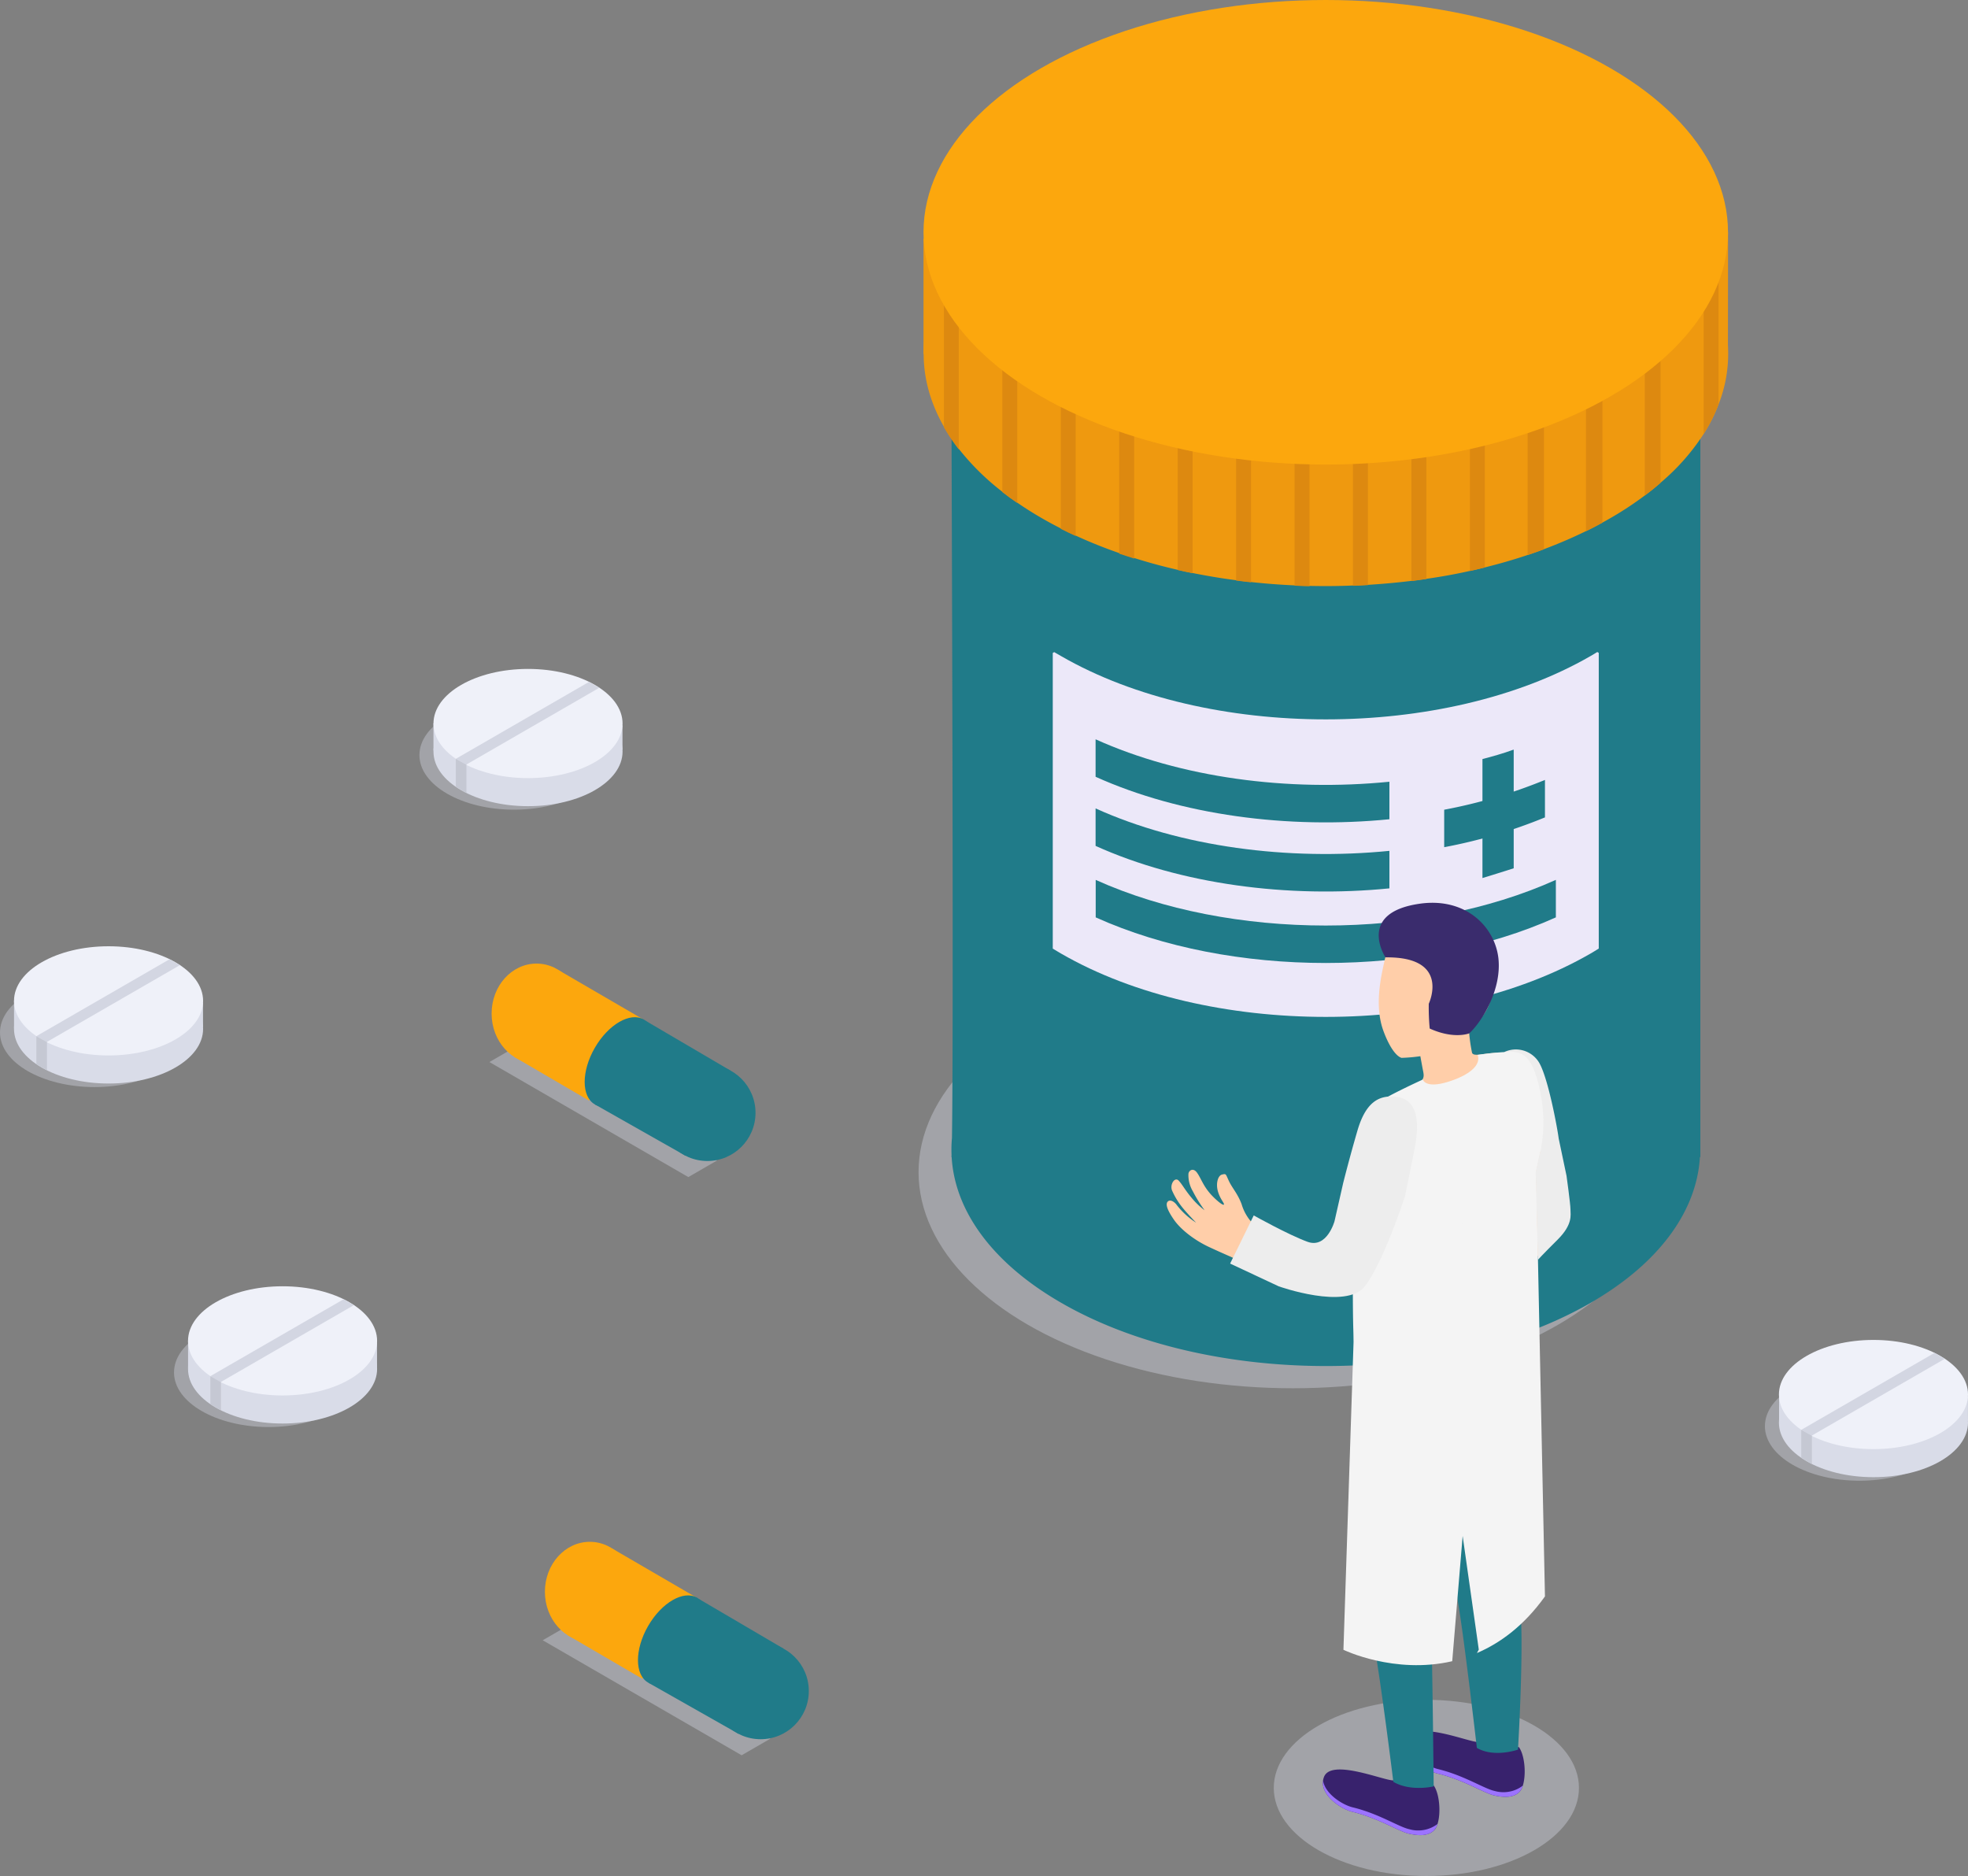 <?xml version="1.0" encoding="UTF-8"?> <svg xmlns="http://www.w3.org/2000/svg" viewBox="0 0 500 476.61"><rect x="0" y="0" width="500" height="476.61" fill="#808080" stroke="none"/><defs><style>.cls-1{fill:#d6d8e5;opacity:0.4;}.cls-2{fill:#207B89;}.cls-3{fill:#ef990f;}.cls-4{fill:#dd8910;}.cls-5{fill:#fca70d;}.cls-6{fill:#ece8f9;}.cls-7{fill:#d9dce8;}.cls-8{fill:#eff1f9;}.cls-9{fill:#d3d6e2;}.cls-10{fill:#c5c8d3;}.cls-11{fill:#ffcea9;}.cls-12{fill:#ededed;}.cls-13{fill:#38226d;}.cls-14{fill:#9c73ff;}.cls-15{fill:#f4f4f4;}.cls-16{fill:#3a2c6d;}</style></defs><title>Farmacy_SVG</title><g id="Слой_2" data-name="Слой 2"><g id="Слой_1-2" data-name="Слой 1"><ellipse class="cls-1" cx="328.5" cy="297.77" rx="95.13" ry="54.92"></ellipse><path class="cls-2" d="M432,97.18H241.7s.65,161.32.16,191.93a31.81,31.81,0,0,0-.11,4.14c0,.29,0,.51-.05.65h.08c.75,13.46,10,26.78,27.79,37.05C306.72,352.4,367,352.4,404.1,331c17.79-10.27,27-23.59,27.79-37.05H432Z"></path><ellipse class="cls-2" cx="336.83" cy="95.4" rx="95.13" ry="54.92"></ellipse><path class="cls-3" d="M436.62,102.74a40.9,40.9,0,0,1-3.78,7.5,55.76,55.76,0,0,1-11,12.44c-1.26,1.11-2.59,2.18-4,3.23a85.5,85.5,0,0,1-8.78,5.77c-.66.38-1.31.75-2,1.11-1.35.75-2.75,1.48-4.18,2.17-3.41,1.67-7,3.21-10.67,4.58-1.37.52-2.75,1-4.16,1.48-3.53,1.19-7.16,2.23-10.88,3.15-1.25.32-2.51.62-3.78.89q-5.46,1.22-11.06,2c-1.27.19-2.53.37-3.8.52q-5.49.67-11,1c-1.26.07-2.52.14-3.8.17-3.68.16-7.37.18-11,.1-1.27,0-2.53-.07-3.8-.13-3.7-.17-7.39-.44-11.06-.85-1.27-.14-2.54-.28-3.8-.46-3.72-.48-7.41-1.1-11.05-1.83-1.27-.25-2.54-.53-3.79-.81q-5.65-1.29-11.05-3c-1.27-.4-2.55-.82-3.8-1.25-3.81-1.32-7.51-2.8-11.06-4.44-1.28-.58-2.55-1.19-3.78-1.82q-2.53-1.28-4.94-2.67c-2.16-1.25-4.19-2.53-6.12-3.87-1.32-.89-2.59-1.82-3.8-2.77a62.85,62.85,0,0,1-11.06-10.89,47.78,47.78,0,0,1-3.77-5.6c-11.76-20.51-3.51-44,24.75-60.32,39.9-23,104.61-23,144.53,0,11.23,6.48,19.28,14.08,24.2,22.19a41.73,41.73,0,0,1,3.32,6.75A35,35,0,0,1,436.62,102.74Z"></path><path class="cls-3" d="M234.63,90c0-.52,0-29.38,0-29.38l34,14.69Z"></path><polygon class="cls-3" points="439.04 59.01 439.01 88.55 420.49 104.33 409.18 77.24 439.04 59.01"></polygon><path class="cls-4" d="M243.59,76.33v37.82a47.78,47.78,0,0,1-3.77-5.6V76.33Z"></path><path class="cls-4" d="M258.45,88v39.78c-1.32-.89-2.59-1.82-3.8-2.77V88Z"></path><path class="cls-4" d="M273.29,98.35v37.82c-1.28-.58-2.55-1.19-3.78-1.82v-36Z"></path><path class="cls-4" d="M288.15,102.91v39c-1.27-.4-2.55-.82-3.8-1.25v-37.7Z"></path><path class="cls-4" d="M303,108v37.63c-1.27-.25-2.54-.53-3.79-.81V108Z"></path><path class="cls-4" d="M317.84,111.79v36.15c-1.27-.14-2.54-.28-3.8-.46V111.79Z"></path><path class="cls-4" d="M332.7,111.79v37.13c-1.27,0-2.53-.07-3.8-.13v-37Z"></path><path class="cls-4" d="M347.54,111.79v36.86c-1.26.07-2.52.14-3.8.17v-37Z"></path><path class="cls-4" d="M362.39,110.4v36.7c-1.27.19-2.53.37-3.8.52V110.4Z"></path><path class="cls-4" d="M377.23,106.43v37.74c-1.25.32-2.51.62-3.78.89V106.43Z"></path><path class="cls-4" d="M392.27,101.08v38.46c-1.37.52-2.75,1-4.16,1.48V101.08Z"></path><path class="cls-4" d="M407.12,92.74v40.05c-1.35.75-2.75,1.48-4.18,2.17V92.74Z"></path><path class="cls-4" d="M421.88,83.61v39.07c-1.26,1.11-2.59,2.18-4,3.23V83.61Z"></path><path class="cls-4" d="M436.62,70.42v32.32a40.9,40.9,0,0,1-3.78,7.5V70.42Z"></path><ellipse class="cls-5" cx="336.83" cy="59.01" rx="102.2" ry="59.01"></ellipse><path class="cls-6" d="M404.1,166.67c-37.15,21.45-97.38,21.45-134.53,0l-1.74-1-.36.22V241c.68.42,1.38.84,2.1,1.25,37.15,21.46,97.38,21.46,134.53,0,.72-.41,1.4-.84,2.09-1.27V165.87l-.37-.23C405.26,166,404.69,166.33,404.1,166.67Z"></path><path class="cls-2" d="M395.29,223.53C361,239,312.66,239,278.38,223.54v9.52c34.27,15.45,82.63,15.45,116.91,0Z"></path><path class="cls-2" d="M353,198.6c-25.77,2.57-53-1-74.65-10.78v9.52C300,207.1,327.26,210.69,353,208.13Z"></path><path class="cls-2" d="M353,216.16c-25.77,2.56-53-1-74.65-10.78v9.52c21.63,9.76,48.88,13.35,74.65,10.79Z"></path><path class="cls-2" d="M376.64,192.84v30.23c2.32-.71,5.23-1.61,7.94-2.48V190.47h-.11C382,191.39,378.85,192.27,376.64,192.84Z"></path><path class="cls-2" d="M392.52,198.14a130.86,130.86,0,0,1-25.6,7.57v9.52a130.86,130.86,0,0,0,25.6-7.57Z"></path><ellipse class="cls-1" cx="68.23" cy="348.67" rx="24.02" ry="13.87"></ellipse><ellipse class="cls-7" cx="71.79" cy="347.78" rx="24.02" ry="13.87"></ellipse><path class="cls-7" d="M47.78,347.56v-7l7.63,2.56Z"></path><polygon class="cls-7" points="95.79 341.08 95.79 347.34 87 345.6 95.79 341.08"></polygon><ellipse class="cls-8" cx="71.79" cy="340.65" rx="24.02" ry="13.87"></ellipse><polygon class="cls-9" points="56.06 351.12 53.45 349.61 87.31 330.07 89.91 331.57 56.06 351.12"></polygon><polygon class="cls-10" points="53.45 349.61 53.45 356.73 55.81 358.13 56.14 358.29 56.14 351.12 53.45 349.61"></polygon><ellipse class="cls-1" cx="130.58" cy="191.83" rx="24.02" ry="13.87"></ellipse><ellipse class="cls-7" cx="134.15" cy="190.94" rx="24.02" ry="13.87"></ellipse><path class="cls-7" d="M110.13,190.72c0-.06,0-7,0-7l7.64,2.56Z"></path><polygon class="cls-7" points="158.15 184.25 158.15 190.5 149.35 188.77 158.15 184.25"></polygon><ellipse class="cls-8" cx="134.15" cy="183.81" rx="24.02" ry="13.87"></ellipse><polygon class="cls-9" points="118.41 194.28 115.81 192.78 149.66 173.23 152.26 174.73 118.41 194.28"></polygon><polygon class="cls-10" points="115.81 192.78 115.81 199.89 118.17 201.29 118.5 201.46 118.5 194.28 115.81 192.78"></polygon><ellipse class="cls-1" cx="24.02" cy="262.3" rx="24.02" ry="13.87"></ellipse><ellipse class="cls-7" cx="27.58" cy="261.4" rx="24.02" ry="13.87"></ellipse><path class="cls-7" d="M3.57,261.19v-7l7.63,2.56Z"></path><polygon class="cls-7" points="51.58 254.71 51.58 260.96 42.79 259.23 51.58 254.71"></polygon><ellipse class="cls-8" cx="27.58" cy="254.27" rx="24.02" ry="13.87"></ellipse><polygon class="cls-9" points="11.85 264.74 9.24 263.24 43.09 243.69 45.7 245.2 11.85 264.74"></polygon><polygon class="cls-10" points="9.24 263.24 9.24 270.36 11.6 271.75 11.93 271.92 11.93 264.74 9.24 263.24"></polygon><ellipse class="cls-1" cx="472.42" cy="362.31" rx="24.02" ry="13.87"></ellipse><ellipse class="cls-7" cx="475.98" cy="361.41" rx="24.02" ry="13.87"></ellipse><path class="cls-7" d="M452,361.2c0-.06,0-7,0-7l7.64,2.56Z"></path><polygon class="cls-7" points="499.99 354.72 499.99 360.97 491.19 359.24 499.99 354.72"></polygon><ellipse class="cls-8" cx="475.98" cy="354.28" rx="24.02" ry="13.87"></ellipse><polygon class="cls-9" points="460.25 364.75 457.64 363.25 491.5 343.7 494.1 345.21 460.25 364.75"></polygon><polygon class="cls-10" points="457.64 363.25 457.64 370.37 460 371.76 460.34 371.93 460.34 364.75 457.64 363.25"></polygon><polygon class="cls-1" points="188.42 445.93 137.88 416.71 145.19 412.49 195.73 441.71 188.42 445.93"></polygon><polygon class="cls-2" points="164.77 427.53 187.68 440.51 199.04 418.82 177.57 406.22 164.77 427.53"></polygon><polygon class="cls-5" points="144.18 415.4 163.19 426.49 176.81 405.78 155.46 393.36 144.18 415.4"></polygon><ellipse class="cls-5" cx="149.85" cy="404.39" rx="11.41" ry="12.69"></ellipse><ellipse class="cls-2" cx="170.89" cy="416.69" rx="12.45" ry="7.19" transform="translate(-275.42 356.33) rotate(-60)"></ellipse><circle class="cls-2" cx="193.25" cy="429.61" r="12.24"></circle><polygon class="cls-1" points="174.88 299.04 124.34 269.81 131.65 265.59 182.19 294.82 174.88 299.04"></polygon><polygon class="cls-2" points="151.23 280.63 174.15 293.61 185.5 271.93 164.03 259.33 151.23 280.63"></polygon><polygon class="cls-5" points="130.64 268.5 149.65 279.6 163.27 258.89 141.92 246.47 130.64 268.5"></polygon><ellipse class="cls-5" cx="136.31" cy="257.49" rx="11.41" ry="12.69"></ellipse><ellipse class="cls-2" cx="157.35" cy="269.8" rx="12.45" ry="7.19" transform="translate(-154.98 271.16) rotate(-60)"></ellipse><circle class="cls-2" cx="179.71" cy="282.71" r="12.24"></circle><ellipse class="cls-1" cx="362.39" cy="454.22" rx="38.77" ry="22.38"></ellipse><g id="Men_1"><path id="_Контур_" data-name="&lt;Контур&gt;" class="cls-11" d="M394.45,283.71c.44,3.88,5.06,20.59,4.07,26.31s-16.78,15.3-16.78,15.3l-2.18-9.8L388.3,307l-2.37-16.23Z"></path><path id="_Контур_2" data-name="&lt;Контур&gt;" class="cls-12" d="M382.24,267.25A6.89,6.89,0,0,1,391,269.9c2.33,3.85,4.74,17.05,5,19.3,0,0-3.26,4.5-8.15,3.75Z"></path><path class="cls-13" d="M364.21,453.54A13.52,13.52,0,0,1,354,452.31c-2.46.07-15.82-5.65-17.63-.85-1.6,4.21,4.19,8.11,7.28,8.85,6.75,1.64,11.74,5,14.45,5.57,2,.43,4.63.71,6.24-.88C366.26,463.1,366.09,456.05,364.21,453.54Z"></path><path class="cls-14" d="M358.09,464.72c-2.71-.57-7.7-3.94-14.45-5.57-2.59-.63-7.05-3.46-7.5-6.84-.6,3.87,4.62,7.31,7.5,8,6.75,1.64,11.74,5,14.45,5.57,2,.43,4.63.71,6.24-.88a4,4,0,0,0,.89-1.61A8.11,8.11,0,0,1,358.09,464.72Z"></path><path class="cls-13" d="M385.87,443.82a13.57,13.57,0,0,1-10.22-1.24c-2.46.07-15.81-5.64-17.63-.84-1.59,4.2,4.19,8.1,7.29,8.85,6.74,1.63,11.73,5,14.44,5.57,2,.42,4.64.7,6.25-.89C387.93,453.37,387.76,446.32,385.87,443.82Z"></path><path class="cls-14" d="M379.75,455c-2.71-.57-7.7-3.94-14.44-5.57-2.59-.63-7.06-3.46-7.51-6.84-.6,3.87,4.62,7.31,7.51,8,6.74,1.63,11.73,5,14.44,5.57,2,.42,4.64.7,6.25-.89a4,4,0,0,0,.88-1.61A8.11,8.11,0,0,1,379.75,455Z"></path><path id="_Контур_3" data-name="&lt;Контур&gt;" class="cls-2" d="M386.14,407.52a81.2,81.2,0,0,0-3.09-14.63s.92-12.62,1.38-24.59c.53-13.59,5.24-25.54,1.52-36.38L344,341.24s2.53,54.15,3.09,60.71A125.5,125.5,0,0,0,349,417.16c1.92,10.51,5,35.52,5,35.52,4.43,2.57,10.25,1.15,10.25,1.15s-.32-31.63-.61-39.2c-.35-9.25-.63-8.55-.63-8.55l1.39-23,.9-11.46s1.16,8.41,1.92,15.93c.65,6.55,2.24,12.47,4,24.67,1.54,10.58,4,31.84,4,31.84,4.43,2.57,10.45.43,10.45.43S387.33,416.7,386.14,407.52Z"></path><path id="_Контур_4" data-name="&lt;Контур&gt;" class="cls-11" d="M380,267.48c-3.19.15-5.56,1-6,0a41.53,41.53,0,0,1-.73-5c.37-.93.68-1.93.68-1.93,4-2.46,5.28-6.8,5.81-11.84.89-8.62-3.76-16.17-12.39-17.07-8.1-.85-14.07,4.85-15.66,12.67-.85,3.87-2.56,11.16-.26,17.52,1.29,3.55,3,6.37,4.62,6.92a42.07,42.07,0,0,0,4.79-.42h0s.43,2.39.73,3.93.18,2.35-2.89,4.24,4.63,5.76,9.66,5.38,10.67-3.42,12.22-6.66C382.36,271.64,382.21,267.37,380,267.48Z"></path><path id="_Контур_5" data-name="&lt;Контур&gt;" class="cls-15" d="M375.4,268c.88,2.21-1.37,4.9-7.36,6.79s-6.54-.54-6.54-.54-8.78,4-11.65,6c-3.6,2.52-5.19,9.79-5.68,22.08-.56,14.22-.61,35.32-.13,39,0,0,6.72,6.7,15.33,6S382.45,338.91,386,333c-.09-12.47-1.55-14.5.47-21.68,4.62-16.44,7.05-23.17,4.81-34.1-1.86-9-4.45-10.13-8-10A74.45,74.45,0,0,0,375.4,268Z"></path><path id="_Контур_6" data-name="&lt;Контур&gt;" class="cls-11" d="M330.65,316.42c7.06,1.78,8.72-2.67,9.65-6.36,2.24-8.93,3.45-17,5.13-22.06,2-6,4-6.92,6.94-8.09,3.41-1.37,6.34,1.52,5.21,9.12-1.34,9-3.11,15.32-6.47,26-.88,2.78-2.85,7.72-5.8,10.11-3.64,2.95-9.13,2.82-17.44.75-3.54-.88-7.42-3-14.12-6.12-1.8-.84-3.19-1.39-6.64-3s-7.05-4.29-8.86-6.91-2.05-3.85-1.68-4.45,1.29-.58,2.25.52a19.32,19.32,0,0,0,5.08,4.7s-2.23-2.3-3.44-3.8a19.19,19.19,0,0,1-2.67-4.36c-.64-1.53.68-3.6,1.68-2.52s1.47,2.2,3.3,4.39a19,19,0,0,0,3.27,3.12,36.29,36.29,0,0,1-3-4.85,8,8,0,0,1-1.1-4.38c.05-.8,1.18-1.75,2.23-.24s1.58,3.49,3.8,5.8c1.61,1.67,3,2.63,3,2.17s-1-1.38-1.55-3.33,0-4,1.08-4.24.87-.16,1.73,1.66,2.2,3.17,3.21,5.84a12.08,12.08,0,0,0,2.9,5C320.09,312.69,323.93,314.73,330.65,316.42Z"></path><path id="_Контур_7" data-name="&lt;Контур&gt;" class="cls-12" d="M355,278.69c-4.72-.69-8.05,1.43-10.13,8.57s-3.54,13-3.54,13a12.77,12.77,0,0,0,7.9,5.25c5.64,1.37,7.67-1.33,7.67-1.33s1.56-7.49,2.54-12.58S360.82,279.55,355,278.69Z"></path><path class="cls-16" d="M352,243.22s-7.45-11.33,8.7-13.63c11.64-1.67,19.12,5.81,20,13.93.82,7.76-4,15.81-7.4,19-1.68.6-5.31.94-10.06-1.22A57.17,57.17,0,0,1,363,255S368.71,243,352,243.22Z"></path></g><path class="cls-15" d="M390.19,293.42l-46.15,43-2.72,82.71s12.93,6.3,27.64,2.9l2.65-31.82,4.1,28.88-.48.87c6-2.57,12-7,17.29-14.39Z"></path><path class="cls-12" d="M341.32,300.27l-2.27,10s-1.94,7-6.85,5.21-13.67-6.7-13.67-6.7l-6,12.23,12.34,5.78s17.11,6.1,21.88,0,10.1-22.58,10.1-22.58Z"></path><path class="cls-12" d="M396,289.2l2,9.52s1,7.16,1,8.53.67,3.77-3.28,7.7-5,5.12-5,5.12l-.55-22.3,1.14-5.15,3.31-4.17Z"></path></g></g></svg> 